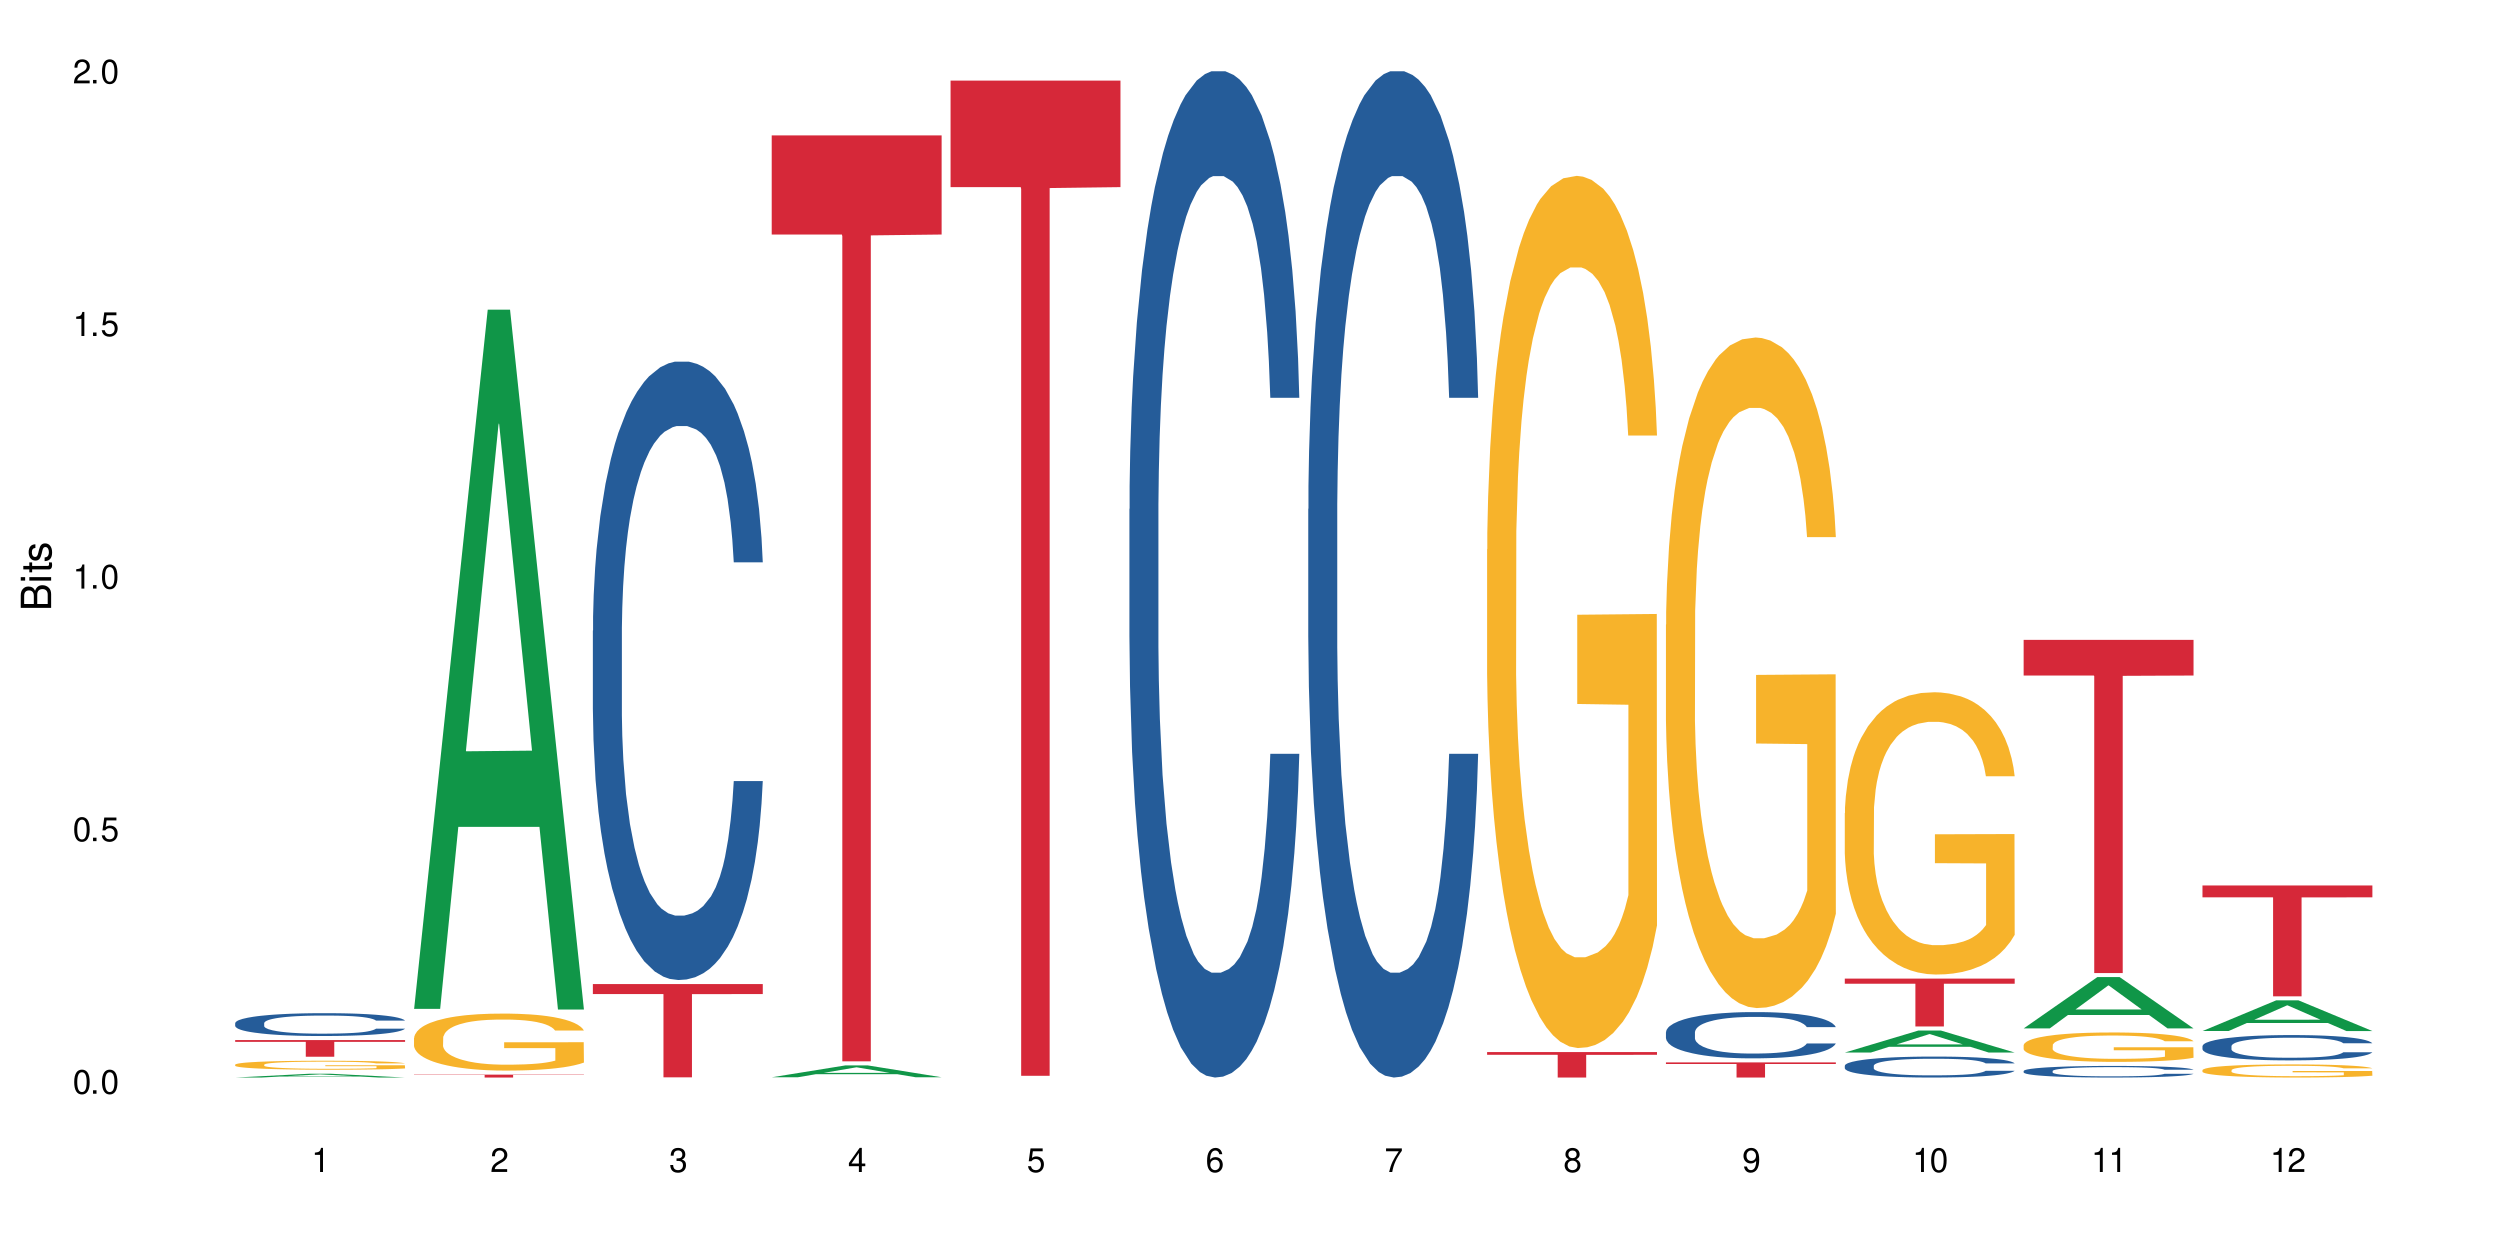 <?xml version="1.0" encoding="UTF-8"?>
<svg xmlns="http://www.w3.org/2000/svg" xmlns:xlink="http://www.w3.org/1999/xlink" width="720" height="360" viewBox="0 0 720 360">
<defs>
<g>
<g id="glyph-0-0">
</g>
<g id="glyph-0-1">
<path d="M 2.641 -6.938 C 2 -6.938 1.422 -6.656 1.078 -6.172 C 0.641 -5.562 0.406 -4.641 0.406 -3.359 C 0.406 -1.016 1.188 0.219 2.641 0.219 C 4.078 0.219 4.859 -1.016 4.859 -3.297 C 4.859 -4.641 4.656 -5.547 4.203 -6.172 C 3.844 -6.656 3.281 -6.938 2.641 -6.938 Z M 2.641 -6.188 C 3.547 -6.188 4 -5.25 4 -3.375 C 4 -1.406 3.562 -0.484 2.625 -0.484 C 1.734 -0.484 1.281 -1.438 1.281 -3.344 C 1.281 -5.25 1.734 -6.188 2.641 -6.188 Z M 2.641 -6.188 "/>
</g>
<g id="glyph-0-2">
<path d="M 1.828 -1 L 0.828 -1 L 0.828 0 L 1.828 0 Z M 1.828 -1 "/>
</g>
<g id="glyph-0-3">
<path d="M 4.562 -6.797 L 1.062 -6.797 L 0.547 -3.094 L 1.328 -3.094 C 1.719 -3.562 2.047 -3.734 2.578 -3.734 C 3.484 -3.734 4.062 -3.109 4.062 -2.094 C 4.062 -1.125 3.484 -0.531 2.578 -0.531 C 1.828 -0.531 1.375 -0.906 1.188 -1.672 L 0.328 -1.672 C 0.453 -1.109 0.547 -0.844 0.75 -0.594 C 1.125 -0.078 1.828 0.219 2.594 0.219 C 3.969 0.219 4.922 -0.781 4.922 -2.219 C 4.922 -3.562 4.031 -4.484 2.719 -4.484 C 2.25 -4.484 1.859 -4.359 1.469 -4.062 L 1.734 -5.969 L 4.562 -5.969 Z M 4.562 -6.797 "/>
</g>
<g id="glyph-0-4">
<path d="M 2.484 -4.938 L 2.484 0 L 3.328 0 L 3.328 -6.938 L 2.766 -6.938 C 2.469 -5.875 2.281 -5.734 0.984 -5.562 L 0.984 -4.938 Z M 2.484 -4.938 "/>
</g>
<g id="glyph-0-5">
<path d="M 4.859 -0.828 L 1.281 -0.828 C 1.359 -1.406 1.672 -1.781 2.5 -2.281 L 3.469 -2.828 C 4.406 -3.344 4.906 -4.062 4.906 -4.906 C 4.906 -5.484 4.672 -6.031 4.266 -6.406 C 3.859 -6.766 3.375 -6.938 2.719 -6.938 C 1.859 -6.938 1.219 -6.625 0.844 -6.031 C 0.609 -5.672 0.5 -5.234 0.484 -4.531 L 1.328 -4.531 C 1.359 -5.016 1.406 -5.281 1.531 -5.516 C 1.75 -5.938 2.188 -6.203 2.703 -6.203 C 3.469 -6.203 4.031 -5.641 4.031 -4.891 C 4.031 -4.344 3.719 -3.859 3.125 -3.516 L 2.234 -3 C 0.812 -2.172 0.406 -1.531 0.328 -0.016 L 4.859 -0.016 Z M 4.859 -0.828 "/>
</g>
<g id="glyph-0-6">
<path d="M 2.125 -3.188 L 2.578 -3.188 C 3.5 -3.188 3.984 -2.766 3.984 -1.922 C 3.984 -1.062 3.469 -0.531 2.594 -0.531 C 1.656 -0.531 1.203 -1 1.156 -2.016 L 0.312 -2.016 C 0.344 -1.453 0.438 -1.094 0.609 -0.781 C 0.953 -0.109 1.625 0.219 2.547 0.219 C 3.953 0.219 4.859 -0.625 4.859 -1.938 C 4.859 -2.828 4.516 -3.297 3.703 -3.594 C 4.344 -3.844 4.656 -4.328 4.656 -5.031 C 4.656 -6.219 3.875 -6.938 2.578 -6.938 C 1.203 -6.938 0.484 -6.172 0.453 -4.703 L 1.297 -4.703 C 1.312 -5.125 1.344 -5.359 1.453 -5.578 C 1.641 -5.969 2.062 -6.203 2.594 -6.203 C 3.344 -6.203 3.797 -5.75 3.797 -5 C 3.797 -4.516 3.609 -4.219 3.25 -4.047 C 3.016 -3.953 2.703 -3.922 2.125 -3.906 Z M 2.125 -3.188 "/>
</g>
<g id="glyph-0-7">
<path d="M 3.141 -1.672 L 3.141 0 L 3.984 0 L 3.984 -1.672 L 4.984 -1.672 L 4.984 -2.438 L 3.984 -2.438 L 3.984 -6.938 L 3.359 -6.938 L 0.266 -2.578 L 0.266 -1.672 Z M 3.141 -2.438 L 1 -2.438 L 3.141 -5.5 Z M 3.141 -2.438 "/>
</g>
<g id="glyph-0-8">
<path d="M 4.781 -5.125 C 4.609 -6.266 3.891 -6.938 2.844 -6.938 C 2.094 -6.938 1.422 -6.578 1.031 -5.953 C 0.594 -5.266 0.406 -4.422 0.406 -3.172 C 0.406 -2 0.578 -1.25 0.984 -0.641 C 1.359 -0.078 1.953 0.219 2.703 0.219 C 3.984 0.219 4.922 -0.75 4.922 -2.094 C 4.922 -3.375 4.062 -4.281 2.844 -4.281 C 2.172 -4.281 1.641 -4.031 1.281 -3.516 C 1.281 -5.234 1.828 -6.188 2.797 -6.188 C 3.391 -6.188 3.797 -5.797 3.938 -5.125 Z M 2.734 -3.531 C 3.547 -3.531 4.062 -2.953 4.062 -2.031 C 4.062 -1.156 3.484 -0.531 2.703 -0.531 C 1.922 -0.531 1.328 -1.188 1.328 -2.078 C 1.328 -2.938 1.906 -3.531 2.734 -3.531 Z M 2.734 -3.531 "/>
</g>
<g id="glyph-0-9">
<path d="M 4.984 -6.797 L 0.438 -6.797 L 0.438 -5.969 L 4.109 -5.969 C 2.5 -3.656 1.828 -2.234 1.328 0 L 2.219 0 C 2.594 -2.172 3.453 -4.047 4.984 -6.094 Z M 4.984 -6.797 "/>
</g>
<g id="glyph-0-10">
<path d="M 3.75 -3.656 C 4.469 -4.094 4.688 -4.438 4.688 -5.078 C 4.688 -6.172 3.844 -6.938 2.641 -6.938 C 1.438 -6.938 0.594 -6.172 0.594 -5.094 C 0.594 -4.438 0.812 -4.094 1.516 -3.656 C 0.734 -3.266 0.359 -2.703 0.359 -1.922 C 0.359 -0.656 1.281 0.219 2.641 0.219 C 3.984 0.219 4.922 -0.656 4.922 -1.922 C 4.922 -2.703 4.531 -3.266 3.75 -3.656 Z M 2.641 -6.188 C 3.359 -6.188 3.812 -5.75 3.812 -5.062 C 3.812 -4.406 3.344 -3.984 2.641 -3.984 C 1.922 -3.984 1.453 -4.406 1.453 -5.078 C 1.453 -5.75 1.922 -6.188 2.641 -6.188 Z M 2.641 -3.266 C 3.484 -3.266 4.062 -2.719 4.062 -1.906 C 4.062 -1.078 3.484 -0.531 2.625 -0.531 C 1.797 -0.531 1.219 -1.094 1.219 -1.906 C 1.219 -2.719 1.781 -3.266 2.641 -3.266 Z M 2.641 -3.266 "/>
</g>
<g id="glyph-0-11">
<path d="M 0.516 -1.578 C 0.672 -0.453 1.406 0.219 2.438 0.219 C 3.188 0.219 3.859 -0.141 4.266 -0.766 C 4.688 -1.453 4.891 -2.297 4.891 -3.547 C 4.891 -4.719 4.703 -5.453 4.312 -6.078 C 3.938 -6.641 3.344 -6.938 2.594 -6.938 C 1.297 -6.938 0.359 -5.969 0.359 -4.625 C 0.359 -3.344 1.234 -2.453 2.453 -2.453 C 3.094 -2.453 3.578 -2.672 4.016 -3.203 C 4 -1.484 3.469 -0.531 2.5 -0.531 C 1.906 -0.531 1.484 -0.906 1.359 -1.578 Z M 2.578 -6.203 C 3.375 -6.203 3.969 -5.531 3.969 -4.641 C 3.969 -3.797 3.391 -3.188 2.547 -3.188 C 1.734 -3.188 1.234 -3.766 1.234 -4.688 C 1.234 -5.562 1.797 -6.203 2.578 -6.203 Z M 2.578 -6.203 "/>
</g>
<g id="glyph-1-0">
</g>
<g id="glyph-1-1">
<path d="M 0 -0.953 L 0 -4.891 C 0 -5.719 -0.234 -6.344 -0.734 -6.797 C -1.188 -7.234 -1.812 -7.469 -2.5 -7.469 C -3.547 -7.469 -4.188 -7 -4.625 -5.875 C -4.984 -6.688 -5.625 -7.094 -6.531 -7.094 C -7.172 -7.094 -7.734 -6.859 -8.141 -6.391 C -8.562 -5.922 -8.75 -5.344 -8.75 -4.5 L -8.75 -0.953 Z M -4.984 -2.062 L -7.766 -2.062 L -7.766 -4.219 C -7.766 -4.844 -7.688 -5.203 -7.453 -5.5 C -7.219 -5.812 -6.859 -5.969 -6.375 -5.969 C -5.891 -5.969 -5.531 -5.812 -5.297 -5.5 C -5.062 -5.203 -4.984 -4.844 -4.984 -4.219 Z M -0.984 -2.062 L -4 -2.062 L -4 -4.781 C -4 -5.766 -3.438 -6.359 -2.484 -6.359 C -1.547 -6.359 -0.984 -5.766 -0.984 -4.781 Z M -0.984 -2.062 "/>
</g>
<g id="glyph-1-2">
<path d="M -6.281 -1.797 L -6.281 -0.797 L 0 -0.797 L 0 -1.797 Z M -8.75 -1.797 L -8.75 -0.797 L -7.484 -0.797 L -7.484 -1.797 Z M -8.75 -1.797 "/>
</g>
<g id="glyph-1-3">
<path d="M -6.281 -3.047 L -6.281 -2.016 L -8.016 -2.016 L -8.016 -1.016 L -6.281 -1.016 L -6.281 -0.172 L -5.469 -0.172 L -5.469 -1.016 L -0.719 -1.016 C -0.078 -1.016 0.281 -1.453 0.281 -2.234 C 0.281 -2.5 0.25 -2.719 0.188 -3.047 L -0.641 -3.047 C -0.609 -2.906 -0.594 -2.766 -0.594 -2.562 C -0.594 -2.141 -0.719 -2.016 -1.156 -2.016 L -5.469 -2.016 L -5.469 -3.047 Z M -6.281 -3.047 "/>
</g>
<g id="glyph-1-4">
<path d="M -4.531 -5.25 C -5.766 -5.25 -6.469 -4.422 -6.469 -2.969 C -6.469 -1.516 -5.719 -0.562 -4.547 -0.562 C -3.562 -0.562 -3.094 -1.062 -2.734 -2.562 L -2.516 -3.484 C -2.344 -4.188 -2.094 -4.469 -1.641 -4.469 C -1.047 -4.469 -0.641 -3.875 -0.641 -3 C -0.641 -2.453 -0.797 -2 -1.062 -1.75 C -1.25 -1.594 -1.422 -1.531 -1.875 -1.469 L -1.875 -0.406 C -0.422 -0.453 0.281 -1.266 0.281 -2.922 C 0.281 -4.5 -0.5 -5.516 -1.719 -5.516 C -2.656 -5.516 -3.172 -4.984 -3.469 -3.734 L -3.703 -2.766 C -3.891 -1.953 -4.156 -1.609 -4.594 -1.609 C -5.188 -1.609 -5.547 -2.125 -5.547 -2.938 C -5.547 -3.75 -5.203 -4.172 -4.531 -4.203 Z M -4.531 -5.25 "/>
</g>
</g>
</defs>
<rect x="-72" y="-36" width="864" height="432" fill="rgb(100%, 100%, 100%)" fill-opacity="1"/>
<path fill-rule="nonzero" fill="rgb(6.275%, 58.824%, 28.235%)" fill-opacity="1" d="M 67.73 310.332 L 67.785 310.332 L 88.957 309.242 L 95.387 309.242 L 116.664 310.332 L 109.188 310.332 L 103.855 310.047 L 80.488 310.047 L 75.258 310.332 L 67.73 310.332 L 82.734 309.93 L 101.711 309.93 L 92.25 309.422 L 92.145 309.422 L 92.039 309.426 L 82.684 309.93 L 82.734 309.93 Z M 67.73 310.332 "/>
<path fill-rule="nonzero" fill="rgb(14.51%, 36.078%, 60%)" fill-opacity="1" d="M 67.73 294.66 L 67.789 294.652 L 67.789 294.508 L 67.969 294.281 L 68.387 293.992 L 68.805 293.793 L 69.879 293.438 L 71.371 293.098 L 72.922 292.832 L 74.055 292.676 L 75.07 292.555 L 77.398 292.332 L 78.891 292.219 L 80.5 292.117 L 82.469 292.016 L 83.902 291.953 L 87.125 291.859 L 89.512 291.816 L 91.363 291.797 L 95.359 291.797 L 97.746 291.82 L 99.477 291.852 L 101.387 291.898 L 102.996 291.953 L 105.801 292.086 L 108.309 292.254 L 109.441 292.352 L 111.234 292.539 L 112.605 292.719 L 113.559 292.875 L 114.633 293.098 L 115.59 293.367 L 116.305 293.672 L 116.664 293.934 L 108.309 293.934 L 107.891 293.691 L 107.414 293.504 L 106.52 293.258 L 105.625 293.086 L 104.371 292.91 L 103.238 292.797 L 101.684 292.68 L 100.312 292.609 L 98.879 292.555 L 97.508 292.52 L 94.883 292.484 L 91.84 292.484 L 90.707 292.496 L 88.379 292.543 L 87.125 292.586 L 85.336 292.668 L 84.082 292.746 L 82.59 292.867 L 81.574 292.969 L 80.32 293.125 L 79.426 293.266 L 78.414 293.465 L 77.816 293.613 L 77.277 293.781 L 76.801 293.98 L 76.441 294.191 L 76.203 294.414 L 76.086 294.629 L 76.086 295.562 L 76.203 295.777 L 76.504 296.031 L 77.277 296.395 L 78.414 296.715 L 79.727 296.969 L 80.977 297.148 L 81.695 297.23 L 82.648 297.328 L 84.141 297.449 L 86.289 297.57 L 87.543 297.617 L 89.453 297.664 L 91.422 297.688 L 94.047 297.688 L 96.375 297.664 L 97.926 297.633 L 99.535 297.586 L 101.746 297.484 L 103.117 297.387 L 104.312 297.273 L 105.207 297.16 L 105.801 297.062 L 106.699 296.879 L 107.414 296.672 L 107.949 296.461 L 108.309 296.258 L 116.664 296.258 L 116.305 296.5 L 115.77 296.734 L 115.23 296.906 L 114.395 297.117 L 113.441 297.305 L 112.066 297.516 L 110.934 297.652 L 109.441 297.805 L 108.07 297.918 L 106.578 298.02 L 104.371 298.141 L 102.938 298.199 L 101.387 298.254 L 99.535 298.301 L 97.211 298.344 L 94.703 298.367 L 92.375 298.375 L 89.871 298.363 L 88.02 298.34 L 85.574 298.285 L 82.531 298.176 L 80.32 298.062 L 78.59 297.945 L 77.102 297.828 L 75.43 297.664 L 73.281 297.398 L 71.969 297.195 L 71.074 297.027 L 70.059 296.793 L 69.344 296.582 L 68.508 296.246 L 67.91 295.82 L 67.73 295.488 Z M 67.73 294.66 "/>
<path fill-rule="nonzero" fill="rgb(96.863%, 70.196%, 16.863%)" fill-opacity="1" d="M 67.73 306.602 L 67.789 306.598 L 67.789 306.551 L 68.031 306.445 L 68.625 306.301 L 69.402 306.18 L 70.238 306.086 L 70.773 306.035 L 71.668 305.965 L 72.445 305.914 L 74.414 305.805 L 76.922 305.707 L 78.293 305.664 L 79.844 305.625 L 82.051 305.578 L 83.066 305.562 L 86.172 305.523 L 89.691 305.5 L 93.57 305.496 L 95.359 305.496 L 97.805 305.508 L 101.148 305.531 L 103.059 305.555 L 104.551 305.578 L 106.102 305.609 L 108.012 305.656 L 109.801 305.715 L 111.234 305.77 L 112.664 305.84 L 113.859 305.918 L 114.871 306 L 115.77 306.098 L 116.305 306.18 L 116.664 306.266 L 108.367 306.266 L 107.891 306.18 L 107.355 306.117 L 106.461 306.039 L 105.562 305.984 L 104.668 305.938 L 102.996 305.875 L 101.566 305.84 L 99.777 305.805 L 98.047 305.785 L 96.074 305.77 L 94.883 305.766 L 91.719 305.766 L 88.855 305.781 L 87.184 305.801 L 85.992 305.82 L 84.32 305.855 L 83.305 305.883 L 82.707 305.902 L 80.918 305.977 L 79.727 306.043 L 79.07 306.086 L 78.234 306.156 L 77.637 306.223 L 76.98 306.316 L 76.621 306.387 L 76.145 306.547 L 76.086 306.973 L 76.266 307.062 L 76.621 307.16 L 77.102 307.246 L 77.816 307.332 L 78.531 307.402 L 79.785 307.496 L 80.859 307.555 L 81.695 307.598 L 83.305 307.66 L 83.961 307.68 L 85.512 307.723 L 87.125 307.758 L 89.094 307.785 L 90.586 307.801 L 92.973 307.812 L 96.016 307.812 L 99.598 307.797 L 101.863 307.777 L 103.414 307.758 L 104.43 307.742 L 105.684 307.715 L 106.578 307.691 L 107.414 307.668 L 108.43 307.625 L 108.43 307.062 L 93.688 307.059 L 93.688 306.797 L 116.602 306.793 L 116.664 307.715 L 115.41 307.781 L 113.859 307.84 L 112.367 307.891 L 110.816 307.93 L 108.605 307.973 L 106.816 308.004 L 104.07 308.035 L 101.566 308.055 L 98.941 308.07 L 96.613 308.078 L 93.867 308.082 L 91.422 308.074 L 88.797 308.062 L 86.707 308.043 L 84.797 308.02 L 82.887 307.988 L 80.5 307.938 L 78.949 307.898 L 77.34 307.848 L 75.727 307.789 L 74.297 307.727 L 73.34 307.676 L 72.387 307.621 L 71.371 307.551 L 70.418 307.469 L 69.699 307.395 L 69.043 307.312 L 68.566 307.234 L 68.09 307.129 L 67.852 307.043 L 67.73 306.969 Z M 67.73 306.602 "/>
<path fill-rule="nonzero" fill="rgb(83.922%, 15.686%, 22.353%)" fill-opacity="1" d="M 67.73 299.539 L 116.664 299.539 L 116.664 300.051 L 96.27 300.055 L 96.27 304.332 L 88.066 304.332 L 88.066 300.059 L 87.945 300.051 L 67.73 300.051 Z M 67.73 299.539 "/>
<path fill-rule="nonzero" fill="rgb(6.275%, 58.824%, 28.235%)" fill-opacity="1" d="M 119.238 290.559 L 119.289 290.371 L 140.465 89.191 L 146.895 89.191 L 168.172 290.75 L 160.695 290.75 L 155.363 238.137 L 131.996 238.137 L 126.766 290.559 L 119.238 290.559 L 134.242 216.371 L 153.219 216.184 L 143.758 122.121 L 143.652 121.934 L 143.547 122.5 L 134.191 216.184 L 134.242 216.371 Z M 119.238 290.559 "/>
<path fill-rule="nonzero" fill="rgb(96.863%, 70.196%, 16.863%)" fill-opacity="1" d="M 119.238 298.945 L 119.297 298.93 L 119.297 298.629 L 119.535 297.957 L 120.133 297.027 L 120.91 296.262 L 121.746 295.66 L 122.281 295.348 L 123.176 294.898 L 123.953 294.566 L 125.922 293.891 L 128.43 293.262 L 129.801 292.992 L 131.352 292.738 L 133.559 292.453 L 134.574 292.348 L 137.676 292.105 L 141.199 291.957 L 145.078 291.914 L 146.867 291.926 L 149.312 291.988 L 152.656 292.152 L 154.566 292.301 L 156.059 292.453 L 157.609 292.648 L 159.52 292.945 L 161.309 293.309 L 162.742 293.668 L 164.172 294.117 L 165.367 294.598 L 166.379 295.121 L 167.277 295.75 L 167.812 296.277 L 168.172 296.801 L 159.875 296.801 L 159.398 296.277 L 158.863 295.871 L 157.965 295.375 L 157.07 295.016 L 156.176 294.73 L 154.504 294.34 L 153.074 294.102 L 151.281 293.891 L 149.551 293.758 L 147.582 293.668 L 146.391 293.637 L 143.227 293.637 L 140.363 293.742 L 138.691 293.863 L 137.5 293.98 L 135.828 294.207 L 134.812 294.387 L 134.215 294.508 L 132.426 294.973 L 131.234 295.391 L 130.578 295.676 L 129.742 296.125 L 129.145 296.531 L 128.488 297.133 L 128.129 297.582 L 127.652 298.602 L 127.594 301.301 L 127.773 301.871 L 128.129 302.484 L 128.605 303.023 L 129.324 303.594 L 130.039 304.027 L 131.293 304.613 L 132.367 305.004 L 133.203 305.258 L 134.812 305.664 L 135.469 305.797 L 137.02 306.07 L 138.633 306.277 L 140.602 306.457 L 142.094 306.547 L 144.48 306.625 L 147.523 306.625 L 151.105 306.535 L 153.371 306.414 L 154.922 306.293 L 155.938 306.188 L 157.191 306.023 L 158.086 305.875 L 158.922 305.707 L 159.938 305.453 L 159.938 301.871 L 145.195 301.855 L 145.195 300.176 L 168.109 300.16 L 168.172 306.023 L 166.918 306.43 L 165.367 306.816 L 163.875 307.117 L 162.324 307.375 L 160.113 307.656 L 158.324 307.84 L 155.578 308.047 L 153.074 308.184 L 150.449 308.273 L 148.121 308.316 L 145.375 308.332 L 142.93 308.305 L 140.305 308.215 L 138.215 308.094 L 136.305 307.941 L 134.395 307.746 L 132.008 307.434 L 130.457 307.18 L 128.848 306.863 L 127.234 306.488 L 125.801 306.082 L 124.848 305.77 L 123.895 305.41 L 122.879 304.957 L 121.926 304.449 L 121.207 303.984 L 120.551 303.461 L 120.074 302.965 L 119.598 302.289 L 119.359 301.75 L 119.238 301.285 Z M 119.238 298.945 "/>
<path fill-rule="nonzero" fill="rgb(83.922%, 15.686%, 22.353%)" fill-opacity="1" d="M 119.238 309.496 L 168.172 309.496 L 168.172 309.586 L 147.777 309.586 L 147.777 310.332 L 139.574 310.332 L 139.574 309.586 L 119.238 309.586 Z M 119.238 309.496 "/>
<path fill-rule="nonzero" fill="rgb(14.51%, 36.078%, 60%)" fill-opacity="1" d="M 170.746 181.645 L 170.805 181.48 L 170.805 177.574 L 170.984 171.387 L 171.402 163.574 L 171.82 158.199 L 172.895 148.594 L 174.387 139.316 L 175.938 132.152 L 177.07 127.922 L 178.086 124.664 L 180.414 118.641 L 181.906 115.547 L 183.516 112.781 L 185.484 110.012 L 186.918 108.387 L 190.141 105.781 L 192.527 104.641 L 194.375 104.152 L 198.375 104.152 L 200.762 104.805 L 202.492 105.617 L 204.402 106.918 L 206.012 108.387 L 208.816 111.965 L 211.324 116.523 L 212.457 119.129 L 214.25 124.176 L 215.621 129.059 L 216.574 133.293 L 217.648 139.316 L 218.605 146.641 L 219.32 154.945 L 219.68 161.945 L 211.324 161.945 L 210.906 155.434 L 210.43 150.387 L 209.535 143.711 L 208.641 138.992 L 207.387 134.27 L 206.25 131.176 L 204.699 128.082 L 203.328 126.129 L 201.895 124.664 L 200.523 123.688 L 197.898 122.711 L 194.855 122.711 L 193.719 123.035 L 191.395 124.34 L 190.141 125.477 L 188.352 127.758 L 187.098 129.875 L 185.605 133.129 L 184.59 135.898 L 183.336 140.129 L 182.441 143.875 L 181.426 149.246 L 180.832 153.316 L 180.293 157.875 L 179.816 163.246 L 179.457 168.945 L 179.219 174.969 L 179.102 180.828 L 179.102 206.062 L 179.219 211.922 L 179.52 218.762 L 180.293 228.691 L 181.426 237.32 L 182.742 244.156 L 183.992 249.039 L 184.711 251.32 L 185.664 253.922 L 187.156 257.18 L 189.305 260.434 L 190.559 261.738 L 192.469 263.039 L 194.438 263.691 L 197.062 263.691 L 199.391 263.039 L 200.941 262.227 L 202.551 260.922 L 204.762 258.156 L 206.133 255.551 L 207.324 252.457 L 208.223 249.363 L 208.816 246.762 L 209.711 241.715 L 210.43 236.18 L 210.965 230.48 L 211.324 224.945 L 219.68 224.945 L 219.32 231.457 L 218.785 237.809 L 218.246 242.527 L 217.41 248.227 L 216.457 253.273 L 215.082 258.969 L 213.949 262.715 L 212.457 266.785 L 211.086 269.879 L 209.594 272.645 L 207.387 275.902 L 205.953 277.527 L 204.402 278.992 L 202.551 280.297 L 200.227 281.438 L 197.719 282.086 L 195.391 282.25 L 192.887 281.926 L 191.035 281.273 L 188.59 279.809 L 185.547 276.879 L 183.336 273.785 L 181.605 270.691 L 180.113 267.434 L 178.445 263.039 L 176.297 255.879 L 174.984 250.344 L 174.086 245.785 L 173.074 239.434 L 172.355 233.738 L 171.523 224.621 L 170.926 213.062 L 170.746 204.109 Z M 170.746 181.645 "/>
<path fill-rule="nonzero" fill="rgb(83.922%, 15.686%, 22.353%)" fill-opacity="1" d="M 170.746 283.414 L 219.68 283.414 L 219.68 286.289 L 199.285 286.316 L 199.285 310.281 L 191.078 310.281 L 191.078 286.34 L 190.961 286.289 L 170.746 286.289 Z M 170.746 283.414 "/>
<path fill-rule="nonzero" fill="rgb(6.275%, 58.824%, 28.235%)" fill-opacity="1" d="M 222.254 310.25 L 222.305 310.25 L 243.48 306.836 L 249.91 306.836 L 271.188 310.254 L 263.711 310.254 L 258.379 309.363 L 235.008 309.363 L 229.781 310.25 L 222.254 310.25 L 237.258 308.992 L 256.234 308.988 L 246.773 307.395 L 246.668 307.391 L 246.562 307.398 L 237.207 308.988 L 237.258 308.992 Z M 222.254 310.25 "/>
<path fill-rule="nonzero" fill="rgb(83.922%, 15.686%, 22.353%)" fill-opacity="1" d="M 222.254 39 L 271.188 39 L 271.188 67.543 L 250.793 67.793 L 250.793 305.672 L 242.586 305.672 L 242.586 68.047 L 242.469 67.543 L 222.254 67.543 Z M 222.254 39 "/>
<path fill-rule="nonzero" fill="rgb(83.922%, 15.686%, 22.353%)" fill-opacity="1" d="M 273.762 23.207 L 322.695 23.207 L 322.695 53.891 L 302.301 54.16 L 302.301 309.832 L 294.094 309.832 L 294.094 54.426 L 293.977 53.891 L 273.762 53.891 Z M 273.762 23.207 "/>
<path fill-rule="nonzero" fill="rgb(14.51%, 36.078%, 60%)" fill-opacity="1" d="M 325.27 146.621 L 325.328 146.355 L 325.328 140 L 325.508 129.934 L 325.926 117.215 L 326.344 108.477 L 327.418 92.844 L 328.91 77.746 L 330.461 66.09 L 331.594 59.203 L 332.609 53.902 L 334.938 44.102 L 336.43 39.07 L 338.039 34.566 L 340.008 30.062 L 341.441 27.414 L 344.664 23.176 L 347.051 21.32 L 348.898 20.527 L 352.898 20.527 L 355.285 21.586 L 357.016 22.91 L 358.926 25.031 L 360.535 27.414 L 363.34 33.242 L 365.848 40.66 L 366.98 44.898 L 368.77 53.109 L 370.145 61.055 L 371.098 67.945 L 372.172 77.746 L 373.129 89.668 L 373.844 103.176 L 374.199 114.566 L 365.848 114.566 L 365.43 103.973 L 364.953 95.758 L 364.055 84.898 L 363.16 77.215 L 361.91 69.535 L 360.773 64.5 L 359.223 59.469 L 357.852 56.289 L 356.418 53.902 L 355.047 52.316 L 352.422 50.727 L 349.379 50.727 L 348.242 51.254 L 345.914 53.375 L 344.664 55.23 L 342.871 58.938 L 341.621 62.383 L 340.129 67.68 L 339.113 72.184 L 337.859 79.07 L 336.965 85.164 L 335.949 93.906 L 335.355 100.527 L 334.816 107.945 L 334.34 116.688 L 333.98 125.957 L 333.742 135.762 L 333.625 145.297 L 333.625 186.355 L 333.742 195.895 L 334.039 207.02 L 334.816 223.18 L 335.949 237.219 L 337.262 248.344 L 338.516 256.293 L 339.234 260 L 340.188 264.238 L 341.68 269.535 L 343.828 274.836 L 345.082 276.953 L 346.988 279.074 L 348.961 280.133 L 351.586 280.133 L 353.914 279.074 L 355.465 277.75 L 357.074 275.629 L 359.281 271.125 L 360.656 266.887 L 361.848 261.855 L 362.742 256.82 L 363.34 252.582 L 364.234 244.371 L 364.953 235.363 L 365.488 226.094 L 365.848 217.086 L 374.199 217.086 L 373.844 227.684 L 373.305 238.012 L 372.77 245.695 L 371.934 254.969 L 370.98 263.18 L 369.605 272.449 L 368.473 278.543 L 366.98 285.168 L 365.609 290.199 L 364.117 294.703 L 361.91 300 L 360.477 302.648 L 358.926 305.035 L 357.074 307.152 L 354.746 309.008 L 352.242 310.066 L 349.914 310.332 L 347.406 309.801 L 345.559 308.742 L 343.109 306.359 L 340.066 301.59 L 337.859 296.559 L 336.129 291.523 L 334.637 286.227 L 332.965 279.074 L 330.82 267.418 L 329.504 258.41 L 328.609 250.992 L 327.598 240.664 L 326.879 231.391 L 326.043 216.555 L 325.449 197.746 L 325.27 183.18 Z M 325.27 146.621 "/>
<path fill-rule="nonzero" fill="rgb(14.51%, 36.078%, 60%)" fill-opacity="1" d="M 376.777 146.621 L 376.836 146.355 L 376.836 140 L 377.016 129.934 L 377.434 117.215 L 377.852 108.477 L 378.926 92.844 L 380.418 77.746 L 381.969 66.09 L 383.102 59.203 L 384.117 53.902 L 386.445 44.102 L 387.934 39.07 L 389.547 34.566 L 391.516 30.062 L 392.949 27.414 L 396.172 23.176 L 398.559 21.32 L 400.406 20.527 L 404.406 20.527 L 406.793 21.586 L 408.523 22.91 L 410.434 25.031 L 412.043 27.414 L 414.848 33.242 L 417.355 40.66 L 418.488 44.898 L 420.277 53.109 L 421.652 61.055 L 422.605 67.945 L 423.68 77.746 L 424.633 89.668 L 425.352 103.176 L 425.707 114.566 L 417.355 114.566 L 416.938 103.973 L 416.461 95.758 L 415.562 84.898 L 414.668 77.215 L 413.414 69.535 L 412.281 64.5 L 410.73 59.469 L 409.359 56.289 L 407.926 53.902 L 406.555 52.316 L 403.93 50.727 L 400.883 50.727 L 399.75 51.254 L 397.422 53.375 L 396.172 55.23 L 394.379 58.938 L 393.129 62.383 L 391.637 67.68 L 390.621 72.184 L 389.367 79.07 L 388.473 85.164 L 387.457 93.906 L 386.859 100.527 L 386.324 107.945 L 385.848 116.688 L 385.488 125.957 L 385.25 135.762 L 385.129 145.297 L 385.129 186.355 L 385.25 195.895 L 385.547 207.02 L 386.324 223.18 L 387.457 237.219 L 388.77 248.344 L 390.023 256.293 L 390.738 260 L 391.695 264.238 L 393.188 269.535 L 395.336 274.836 L 396.59 276.953 L 398.496 279.074 L 400.469 280.133 L 403.094 280.133 L 405.418 279.074 L 406.973 277.75 L 408.582 275.629 L 410.789 271.125 L 412.164 266.887 L 413.355 261.855 L 414.25 256.82 L 414.848 252.582 L 415.742 244.371 L 416.461 235.363 L 416.996 226.094 L 417.355 217.086 L 425.707 217.086 L 425.352 227.684 L 424.812 238.012 L 424.277 245.695 L 423.441 254.969 L 422.484 263.18 L 421.113 272.449 L 419.98 278.543 L 418.488 285.168 L 417.117 290.199 L 415.625 294.703 L 413.414 300 L 411.984 302.648 L 410.434 305.035 L 408.582 307.152 L 406.254 309.008 L 403.75 310.066 L 401.422 310.332 L 398.914 309.801 L 397.066 308.742 L 394.617 306.359 L 391.574 301.59 L 389.367 296.559 L 387.637 291.523 L 386.145 286.227 L 384.473 279.074 L 382.324 267.418 L 381.012 258.41 L 380.117 250.992 L 379.105 240.664 L 378.387 231.391 L 377.551 216.555 L 376.957 197.746 L 376.777 183.18 Z M 376.777 146.621 "/>
<path fill-rule="nonzero" fill="rgb(96.863%, 70.196%, 16.863%)" fill-opacity="1" d="M 428.285 158.238 L 428.344 158.008 L 428.344 153.418 L 428.582 143.098 L 429.18 128.875 L 429.953 117.176 L 430.789 108 L 431.328 103.184 L 432.223 96.301 L 433 91.254 L 434.969 80.93 L 437.473 71.297 L 438.848 67.168 L 440.398 63.266 L 442.605 58.906 L 443.621 57.301 L 446.723 53.633 L 450.242 51.34 L 454.121 50.648 L 455.914 50.879 L 458.359 51.797 L 461.703 54.32 L 463.609 56.613 L 465.102 58.906 L 466.652 61.891 L 468.562 66.477 L 470.355 71.984 L 471.785 77.488 L 473.219 84.371 L 474.41 91.711 L 475.426 99.742 L 476.32 109.375 L 476.859 117.406 L 477.215 125.434 L 468.922 125.434 L 468.445 117.406 L 467.906 111.211 L 467.012 103.641 L 466.117 98.137 L 465.223 93.777 L 463.551 87.812 L 462.117 84.141 L 460.328 80.93 L 458.598 78.867 L 456.629 77.488 L 455.434 77.031 L 452.273 77.031 L 449.41 78.637 L 447.738 80.473 L 446.543 82.305 L 444.875 85.746 L 443.859 88.5 L 443.262 90.336 L 441.473 97.445 L 440.277 103.871 L 439.621 108.23 L 438.785 115.109 L 438.191 121.305 L 437.535 130.48 L 437.176 137.363 L 436.699 152.961 L 436.637 194.254 L 436.816 202.969 L 437.176 212.375 L 437.652 220.633 L 438.367 229.352 L 439.086 236.004 L 440.34 244.949 L 441.414 250.914 L 442.246 254.812 L 443.859 261.008 L 444.516 263.07 L 446.066 267.199 L 447.68 270.414 L 449.648 273.164 L 451.141 274.543 L 453.527 275.688 L 456.57 275.688 L 460.148 274.312 L 462.418 272.477 L 463.969 270.641 L 464.984 269.035 L 466.238 266.512 L 467.133 264.219 L 467.969 261.695 L 468.98 257.797 L 468.98 202.969 L 454.242 202.742 L 454.242 177.047 L 477.156 176.82 L 477.215 266.512 L 475.965 272.707 L 474.41 278.672 L 472.918 283.258 L 471.367 287.16 L 469.16 291.516 L 467.371 294.27 L 464.625 297.48 L 462.117 299.547 L 459.492 300.922 L 457.164 301.609 L 454.422 301.84 L 451.973 301.383 L 449.348 300.004 L 447.262 298.168 L 445.352 295.875 L 443.441 292.895 L 441.055 288.078 L 439.504 284.176 L 437.891 279.359 L 436.281 273.625 L 434.848 267.43 L 433.895 262.613 L 432.938 257.109 L 431.926 250.227 L 430.969 242.426 L 430.254 235.316 L 429.598 227.285 L 429.121 219.715 L 428.641 209.395 L 428.402 201.133 L 428.285 194.023 Z M 428.285 158.238 "/>
<path fill-rule="nonzero" fill="rgb(83.922%, 15.686%, 22.353%)" fill-opacity="1" d="M 428.285 303.004 L 477.215 303.004 L 477.215 303.789 L 456.824 303.797 L 456.824 310.332 L 448.617 310.332 L 448.617 303.801 L 448.5 303.789 L 428.285 303.789 Z M 428.285 303.004 "/>
<path fill-rule="nonzero" fill="rgb(14.51%, 36.078%, 60%)" fill-opacity="1" d="M 479.793 297.281 L 479.852 297.27 L 479.852 296.98 L 480.031 296.516 L 480.449 295.93 L 480.867 295.531 L 481.941 294.812 L 483.434 294.117 L 484.984 293.582 L 486.117 293.266 L 487.133 293.02 L 489.457 292.57 L 490.949 292.34 L 492.562 292.133 L 494.531 291.926 L 495.965 291.805 L 499.184 291.609 L 501.574 291.523 L 503.422 291.488 L 507.422 291.488 L 509.809 291.535 L 511.539 291.598 L 513.449 291.695 L 515.059 291.805 L 517.863 292.07 L 520.371 292.414 L 521.504 292.605 L 523.293 292.984 L 524.668 293.352 L 525.621 293.668 L 526.695 294.117 L 527.648 294.664 L 528.367 295.285 L 528.723 295.809 L 520.371 295.809 L 519.953 295.324 L 519.473 294.945 L 518.578 294.445 L 517.684 294.094 L 516.43 293.738 L 515.297 293.508 L 513.746 293.277 L 512.375 293.129 L 510.941 293.02 L 509.57 292.949 L 506.941 292.875 L 503.898 292.875 L 502.766 292.898 L 500.438 292.996 L 499.184 293.082 L 497.395 293.254 L 496.141 293.41 L 494.648 293.652 L 493.637 293.859 L 492.383 294.18 L 491.488 294.457 L 490.473 294.859 L 489.875 295.164 L 489.34 295.504 L 488.863 295.906 L 488.504 296.332 L 488.266 296.785 L 488.145 297.223 L 488.145 299.109 L 488.266 299.547 L 488.562 300.059 L 489.34 300.801 L 490.473 301.449 L 491.785 301.961 L 493.039 302.324 L 493.754 302.496 L 494.711 302.691 L 496.203 302.934 L 498.352 303.176 L 499.602 303.273 L 501.512 303.371 L 503.48 303.422 L 506.109 303.422 L 508.434 303.371 L 509.988 303.312 L 511.598 303.215 L 513.805 303.008 L 515.18 302.812 L 516.371 302.582 L 517.266 302.348 L 517.863 302.152 L 518.758 301.777 L 519.473 301.363 L 520.012 300.938 L 520.371 300.523 L 528.723 300.523 L 528.367 301.008 L 527.828 301.484 L 527.293 301.836 L 526.457 302.262 L 525.5 302.641 L 524.129 303.066 L 522.996 303.348 L 521.504 303.652 L 520.133 303.883 L 518.641 304.09 L 516.43 304.332 L 515 304.457 L 513.449 304.566 L 511.598 304.664 L 509.27 304.746 L 506.766 304.797 L 504.438 304.809 L 501.93 304.785 L 500.082 304.734 L 497.633 304.625 L 494.59 304.406 L 492.383 304.176 L 490.652 303.945 L 489.16 303.699 L 487.488 303.371 L 485.34 302.836 L 484.027 302.422 L 483.133 302.082 L 482.117 301.605 L 481.402 301.18 L 480.566 300.496 L 479.969 299.633 L 479.793 298.965 Z M 479.793 297.281 "/>
<path fill-rule="nonzero" fill="rgb(96.863%, 70.196%, 16.863%)" fill-opacity="1" d="M 479.793 179.914 L 479.852 179.738 L 479.852 176.211 L 480.09 168.273 L 480.688 157.34 L 481.461 148.344 L 482.297 141.289 L 482.836 137.586 L 483.73 132.293 L 484.504 128.414 L 486.477 120.477 L 488.98 113.07 L 490.355 109.895 L 491.906 106.895 L 494.113 103.547 L 495.129 102.312 L 498.23 99.488 L 501.75 97.727 L 505.629 97.195 L 507.422 97.371 L 509.867 98.078 L 513.207 100.02 L 515.117 101.781 L 516.609 103.547 L 518.16 105.84 L 520.07 109.367 L 521.863 113.598 L 523.293 117.832 L 524.727 123.121 L 525.918 128.766 L 526.934 134.938 L 527.828 142.348 L 528.367 148.52 L 528.723 154.691 L 520.43 154.691 L 519.953 148.52 L 519.414 143.758 L 518.52 137.938 L 517.625 133.703 L 516.73 130.355 L 515.059 125.77 L 513.625 122.945 L 511.836 120.477 L 510.105 118.891 L 508.137 117.832 L 506.941 117.48 L 503.781 117.48 L 500.918 118.715 L 499.246 120.125 L 498.051 121.535 L 496.383 124.18 L 495.367 126.297 L 494.77 127.707 L 492.98 133.176 L 491.785 138.113 L 491.129 141.465 L 490.293 146.758 L 489.699 151.52 L 489.043 158.574 L 488.684 163.863 L 488.207 175.859 L 488.145 207.605 L 488.324 214.305 L 488.684 221.539 L 489.16 227.887 L 489.875 234.59 L 490.594 239.703 L 491.844 246.582 L 492.918 251.168 L 493.754 254.168 L 495.367 258.93 L 496.023 260.516 L 497.574 263.691 L 499.184 266.16 L 501.156 268.277 L 502.648 269.336 L 505.035 270.215 L 508.078 270.215 L 511.656 269.156 L 513.926 267.746 L 515.477 266.336 L 516.492 265.102 L 517.742 263.16 L 518.641 261.398 L 519.473 259.457 L 520.488 256.461 L 520.488 214.305 L 505.75 214.129 L 505.75 194.375 L 528.664 194.199 L 528.723 263.16 L 527.473 267.922 L 525.918 272.508 L 524.426 276.035 L 522.875 279.035 L 520.668 282.387 L 518.879 284.504 L 516.133 286.973 L 513.625 288.559 L 511 289.617 L 508.672 290.145 L 505.93 290.324 L 503.48 289.969 L 500.855 288.91 L 498.77 287.5 L 496.859 285.738 L 494.949 283.445 L 492.562 279.742 L 491.012 276.742 L 489.398 273.039 L 487.789 268.629 L 486.355 263.867 L 485.402 260.164 L 484.445 255.93 L 483.434 250.641 L 482.477 244.641 L 481.762 239.176 L 481.105 233.004 L 480.629 227.184 L 480.148 219.246 L 479.91 212.895 L 479.793 207.43 Z M 479.793 179.914 "/>
<path fill-rule="nonzero" fill="rgb(83.922%, 15.686%, 22.353%)" fill-opacity="1" d="M 479.793 305.973 L 528.723 305.973 L 528.723 306.438 L 508.332 306.441 L 508.332 310.332 L 500.125 310.332 L 500.125 306.449 L 500.008 306.438 L 479.793 306.438 Z M 479.793 305.973 "/>
<path fill-rule="nonzero" fill="rgb(6.275%, 58.824%, 28.235%)" fill-opacity="1" d="M 531.301 303.125 L 531.352 303.121 L 552.523 296.785 L 558.953 296.785 L 580.23 303.133 L 572.754 303.133 L 567.422 301.473 L 544.055 301.473 L 538.828 303.125 L 531.301 303.125 L 546.305 300.789 L 565.281 300.781 L 555.816 297.82 L 555.715 297.816 L 555.609 297.832 L 546.25 300.781 L 546.305 300.789 Z M 531.301 303.125 "/>
<path fill-rule="nonzero" fill="rgb(14.51%, 36.078%, 60%)" fill-opacity="1" d="M 531.301 306.922 L 531.359 306.918 L 531.359 306.785 L 531.539 306.574 L 531.957 306.309 L 532.375 306.129 L 533.449 305.801 L 534.938 305.488 L 536.492 305.246 L 537.625 305.102 L 538.641 304.992 L 540.965 304.785 L 542.457 304.684 L 544.07 304.586 L 546.039 304.492 L 547.473 304.438 L 550.691 304.352 L 553.078 304.312 L 554.93 304.297 L 558.93 304.297 L 561.316 304.316 L 563.047 304.344 L 564.953 304.391 L 566.566 304.438 L 569.371 304.559 L 571.879 304.715 L 573.012 304.805 L 574.801 304.973 L 576.172 305.141 L 577.129 305.281 L 578.203 305.488 L 579.156 305.734 L 579.875 306.016 L 580.23 306.254 L 571.879 306.254 L 571.461 306.035 L 570.98 305.863 L 570.086 305.637 L 569.191 305.477 L 567.938 305.316 L 566.805 305.211 L 565.254 305.105 L 563.883 305.039 L 562.449 304.992 L 561.078 304.957 L 558.449 304.926 L 555.406 304.926 L 554.273 304.934 L 551.945 304.98 L 550.691 305.02 L 548.902 305.094 L 547.648 305.168 L 546.156 305.277 L 545.145 305.371 L 543.891 305.516 L 542.996 305.641 L 541.98 305.824 L 541.383 305.961 L 540.848 306.117 L 540.371 306.297 L 540.012 306.492 L 539.773 306.695 L 539.652 306.895 L 539.652 307.75 L 539.773 307.949 L 540.07 308.18 L 540.848 308.516 L 541.98 308.809 L 543.293 309.043 L 544.547 309.207 L 545.262 309.285 L 546.219 309.371 L 547.711 309.484 L 549.859 309.594 L 551.109 309.637 L 553.02 309.68 L 554.988 309.703 L 557.613 309.703 L 559.941 309.68 L 561.492 309.652 L 563.105 309.609 L 565.312 309.516 L 566.688 309.426 L 567.879 309.324 L 568.773 309.219 L 569.371 309.129 L 570.266 308.957 L 570.98 308.77 L 571.52 308.578 L 571.879 308.391 L 580.23 308.391 L 579.875 308.609 L 579.336 308.824 L 578.801 308.984 L 577.965 309.18 L 577.008 309.352 L 575.637 309.543 L 574.504 309.672 L 573.012 309.809 L 571.637 309.914 L 570.148 310.008 L 567.938 310.117 L 566.508 310.172 L 564.953 310.223 L 563.105 310.266 L 560.777 310.305 L 558.273 310.328 L 555.945 310.332 L 553.438 310.32 L 551.59 310.301 L 549.141 310.25 L 546.098 310.148 L 543.891 310.047 L 542.16 309.941 L 540.668 309.832 L 538.996 309.68 L 536.848 309.438 L 535.535 309.25 L 534.641 309.098 L 533.625 308.883 L 532.91 308.688 L 532.074 308.379 L 531.477 307.988 L 531.301 307.684 Z M 531.301 306.922 "/>
<path fill-rule="nonzero" fill="rgb(96.863%, 70.196%, 16.863%)" fill-opacity="1" d="M 531.301 234.188 L 531.359 234.113 L 531.359 232.629 L 531.598 229.289 L 532.195 224.684 L 532.969 220.898 L 533.805 217.93 L 534.344 216.371 L 535.238 214.141 L 536.012 212.508 L 537.984 209.168 L 540.488 206.051 L 541.863 204.711 L 543.414 203.449 L 545.621 202.039 L 546.637 201.52 L 549.738 200.332 L 553.258 199.59 L 557.137 199.367 L 558.93 199.441 L 561.375 199.738 L 564.715 200.555 L 566.625 201.297 L 568.117 202.039 L 569.668 203.004 L 571.578 204.488 L 573.367 206.273 L 574.801 208.055 L 576.234 210.281 L 577.426 212.656 L 578.441 215.254 L 579.336 218.375 L 579.875 220.973 L 580.23 223.57 L 571.938 223.57 L 571.461 220.973 L 570.922 218.969 L 570.027 216.52 L 569.133 214.734 L 568.238 213.324 L 566.566 211.395 L 565.133 210.207 L 563.344 209.168 L 561.613 208.5 L 559.645 208.055 L 558.449 207.906 L 555.289 207.906 L 552.422 208.426 L 550.754 209.02 L 549.559 209.613 L 547.887 210.727 L 546.875 211.617 L 546.277 212.211 L 544.488 214.512 L 543.293 216.594 L 542.637 218.004 L 541.801 220.23 L 541.203 222.234 L 540.547 225.203 L 540.191 227.434 L 539.715 232.48 L 539.652 245.844 L 539.832 248.668 L 540.191 251.711 L 540.668 254.383 L 541.383 257.207 L 542.102 259.359 L 543.352 262.254 L 544.426 264.184 L 545.262 265.445 L 546.875 267.453 L 547.531 268.121 L 549.082 269.457 L 550.691 270.496 L 552.664 271.387 L 554.152 271.832 L 556.543 272.203 L 559.586 272.203 L 563.164 271.758 L 565.434 271.164 L 566.984 270.57 L 568 270.051 L 569.25 269.234 L 570.148 268.492 L 570.98 267.676 L 571.996 266.41 L 571.996 248.668 L 557.258 248.594 L 557.258 240.277 L 580.172 240.203 L 580.23 269.234 L 578.977 271.238 L 577.426 273.168 L 575.934 274.652 L 574.383 275.914 L 572.176 277.328 L 570.387 278.219 L 567.641 279.258 L 565.133 279.926 L 562.508 280.371 L 560.18 280.594 L 557.438 280.668 L 554.988 280.52 L 552.363 280.074 L 550.277 279.48 L 548.367 278.738 L 546.457 277.773 L 544.07 276.211 L 542.52 274.949 L 540.906 273.391 L 539.297 271.535 L 537.863 269.531 L 536.91 267.973 L 535.953 266.188 L 534.938 263.961 L 533.984 261.438 L 533.27 259.137 L 532.613 256.535 L 532.133 254.086 L 531.656 250.746 L 531.418 248.074 L 531.301 245.77 Z M 531.301 234.188 "/>
<path fill-rule="nonzero" fill="rgb(83.922%, 15.686%, 22.353%)" fill-opacity="1" d="M 531.301 281.832 L 580.23 281.832 L 580.23 283.309 L 559.84 283.32 L 559.84 295.621 L 551.633 295.621 L 551.633 283.332 L 551.516 283.309 L 531.301 283.309 Z M 531.301 281.832 "/>
<path fill-rule="nonzero" fill="rgb(6.275%, 58.824%, 28.235%)" fill-opacity="1" d="M 582.809 296.176 L 582.859 296.16 L 604.031 281.402 L 610.461 281.402 L 631.738 296.188 L 624.262 296.188 L 618.93 292.328 L 595.562 292.328 L 590.336 296.176 L 582.809 296.176 L 597.812 290.734 L 616.789 290.719 L 607.324 283.82 L 607.219 283.805 L 607.117 283.848 L 597.758 290.719 L 597.812 290.734 Z M 582.809 296.176 "/>
<path fill-rule="nonzero" fill="rgb(14.51%, 36.078%, 60%)" fill-opacity="1" d="M 582.809 308.441 L 582.867 308.441 L 582.867 308.367 L 583.047 308.25 L 583.465 308.105 L 583.883 308.004 L 584.957 307.824 L 586.445 307.648 L 588 307.516 L 589.133 307.434 L 590.148 307.375 L 592.473 307.262 L 593.965 307.203 L 595.578 307.148 L 597.547 307.098 L 598.977 307.066 L 602.199 307.02 L 604.586 306.996 L 606.438 306.988 L 610.438 306.988 L 612.824 307 L 614.555 307.016 L 616.461 307.039 L 618.074 307.066 L 620.879 307.137 L 623.383 307.219 L 624.52 307.27 L 626.309 307.363 L 627.68 307.457 L 628.637 307.535 L 629.711 307.648 L 630.664 307.785 L 631.383 307.941 L 631.738 308.074 L 623.383 308.074 L 622.969 307.949 L 622.488 307.855 L 621.594 307.73 L 620.699 307.641 L 619.445 307.555 L 618.312 307.496 L 616.762 307.438 L 615.387 307.402 L 613.957 307.375 L 612.582 307.355 L 609.957 307.336 L 606.914 307.336 L 605.781 307.344 L 603.453 307.367 L 602.199 307.387 L 600.41 307.43 L 599.156 307.473 L 597.664 307.531 L 596.652 307.586 L 595.398 307.664 L 594.504 307.734 L 593.488 307.836 L 592.891 307.91 L 592.355 307.996 L 591.879 308.098 L 591.52 308.203 L 591.281 308.316 L 591.16 308.43 L 591.16 308.902 L 591.281 309.012 L 591.578 309.141 L 592.355 309.328 L 593.488 309.488 L 594.801 309.617 L 596.055 309.707 L 596.77 309.75 L 597.727 309.801 L 599.219 309.863 L 601.367 309.922 L 602.617 309.945 L 604.527 309.973 L 606.496 309.984 L 609.121 309.984 L 611.449 309.973 L 613 309.957 L 614.613 309.934 L 616.82 309.879 L 618.191 309.832 L 619.387 309.773 L 620.281 309.715 L 620.879 309.668 L 621.773 309.57 L 622.488 309.469 L 623.027 309.359 L 623.383 309.258 L 631.738 309.258 L 631.383 309.379 L 630.844 309.496 L 630.309 309.586 L 629.473 309.695 L 628.516 309.789 L 627.145 309.895 L 626.012 309.965 L 624.52 310.043 L 623.145 310.102 L 621.652 310.152 L 619.445 310.215 L 618.016 310.242 L 616.461 310.27 L 614.613 310.297 L 612.285 310.316 L 609.777 310.328 L 607.453 310.332 L 604.945 310.328 L 603.098 310.312 L 600.648 310.285 L 597.605 310.23 L 595.398 310.172 L 593.668 310.117 L 592.176 310.055 L 590.504 309.973 L 588.355 309.836 L 587.043 309.734 L 586.148 309.648 L 585.133 309.527 L 584.418 309.422 L 583.582 309.25 L 582.984 309.035 L 582.809 308.863 Z M 582.809 308.441 "/>
<path fill-rule="nonzero" fill="rgb(96.863%, 70.196%, 16.863%)" fill-opacity="1" d="M 582.809 300.98 L 582.867 300.973 L 582.867 300.816 L 583.105 300.469 L 583.703 299.992 L 584.477 299.598 L 585.312 299.285 L 585.852 299.125 L 586.746 298.891 L 587.52 298.723 L 589.492 298.375 L 591.996 298.047 L 593.367 297.91 L 594.922 297.777 L 597.129 297.629 L 598.145 297.578 L 601.246 297.453 L 604.766 297.375 L 608.645 297.352 L 610.438 297.359 L 612.883 297.391 L 616.223 297.477 L 618.133 297.555 L 619.625 297.629 L 621.176 297.73 L 623.086 297.887 L 624.875 298.07 L 626.309 298.258 L 627.742 298.488 L 628.934 298.738 L 629.949 299.008 L 630.844 299.332 L 631.383 299.602 L 631.738 299.875 L 623.445 299.875 L 622.969 299.602 L 622.43 299.395 L 621.535 299.141 L 620.641 298.953 L 619.746 298.805 L 618.074 298.605 L 616.641 298.48 L 614.852 298.375 L 613.121 298.305 L 611.152 298.258 L 609.957 298.242 L 606.797 298.242 L 603.93 298.297 L 602.262 298.359 L 601.066 298.418 L 599.395 298.535 L 598.383 298.629 L 597.785 298.691 L 595.996 298.93 L 594.801 299.148 L 594.145 299.293 L 593.309 299.527 L 592.711 299.734 L 592.055 300.043 L 591.699 300.277 L 591.223 300.801 L 591.16 302.195 L 591.34 302.488 L 591.699 302.809 L 592.176 303.086 L 592.891 303.379 L 593.609 303.605 L 594.859 303.906 L 595.934 304.105 L 596.77 304.238 L 598.383 304.445 L 599.039 304.516 L 600.59 304.656 L 602.199 304.766 L 604.168 304.855 L 605.66 304.902 L 608.047 304.941 L 611.094 304.941 L 614.672 304.895 L 616.941 304.832 L 618.492 304.773 L 619.508 304.719 L 620.758 304.633 L 621.652 304.555 L 622.488 304.469 L 623.504 304.34 L 623.504 302.488 L 608.766 302.48 L 608.766 301.613 L 631.68 301.605 L 631.738 304.633 L 630.484 304.84 L 628.934 305.043 L 627.441 305.199 L 625.891 305.328 L 623.684 305.477 L 621.895 305.57 L 619.148 305.676 L 616.641 305.746 L 614.016 305.793 L 611.688 305.816 L 608.945 305.824 L 606.496 305.809 L 603.871 305.762 L 601.781 305.699 L 599.875 305.625 L 597.965 305.523 L 595.578 305.359 L 594.027 305.227 L 592.414 305.066 L 590.805 304.871 L 589.371 304.664 L 588.418 304.5 L 587.461 304.316 L 586.445 304.082 L 585.492 303.82 L 584.777 303.582 L 584.121 303.309 L 583.641 303.055 L 583.164 302.707 L 582.926 302.426 L 582.809 302.188 Z M 582.809 300.98 "/>
<path fill-rule="nonzero" fill="rgb(83.922%, 15.686%, 22.353%)" fill-opacity="1" d="M 582.809 184.281 L 631.738 184.281 L 631.738 194.551 L 611.344 194.645 L 611.344 280.242 L 603.141 280.242 L 603.141 194.734 L 603.023 194.551 L 582.809 194.551 Z M 582.809 184.281 "/>
<path fill-rule="nonzero" fill="rgb(6.275%, 58.824%, 28.235%)" fill-opacity="1" d="M 634.312 296.934 L 634.367 296.926 L 655.539 288.102 L 661.969 288.102 L 683.246 296.941 L 675.77 296.941 L 670.438 294.633 L 647.07 294.633 L 641.844 296.934 L 634.312 296.934 L 649.316 293.68 L 668.297 293.672 L 658.832 289.547 L 658.727 289.539 L 658.625 289.562 L 649.266 293.672 L 649.316 293.68 Z M 634.312 296.934 "/>
<path fill-rule="nonzero" fill="rgb(14.51%, 36.078%, 60%)" fill-opacity="1" d="M 634.312 301.273 L 634.375 301.27 L 634.375 301.109 L 634.555 300.855 L 634.973 300.535 L 635.387 300.316 L 636.461 299.922 L 637.953 299.543 L 639.508 299.25 L 640.641 299.078 L 641.652 298.945 L 643.98 298.699 L 645.473 298.57 L 647.086 298.457 L 649.055 298.344 L 650.484 298.277 L 653.707 298.172 L 656.094 298.125 L 657.945 298.105 L 661.941 298.105 L 664.332 298.133 L 666.062 298.164 L 667.969 298.219 L 669.582 298.277 L 672.387 298.426 L 674.891 298.609 L 676.027 298.719 L 677.816 298.926 L 679.188 299.125 L 680.145 299.297 L 681.219 299.543 L 682.172 299.844 L 682.887 300.184 L 683.246 300.469 L 674.891 300.469 L 674.477 300.203 L 673.996 299.996 L 673.102 299.723 L 672.207 299.531 L 670.953 299.336 L 669.82 299.211 L 668.27 299.082 L 666.895 299.004 L 665.465 298.945 L 664.09 298.902 L 661.465 298.863 L 658.422 298.863 L 657.289 298.879 L 654.961 298.93 L 653.707 298.977 L 651.918 299.07 L 650.664 299.156 L 649.172 299.289 L 648.16 299.402 L 646.906 299.578 L 646.012 299.73 L 644.996 299.949 L 644.398 300.117 L 643.863 300.301 L 643.387 300.523 L 643.027 300.754 L 642.789 301 L 642.668 301.242 L 642.668 302.273 L 642.789 302.512 L 643.086 302.793 L 643.863 303.199 L 644.996 303.551 L 646.309 303.832 L 647.562 304.031 L 648.277 304.125 L 649.234 304.23 L 650.727 304.363 L 652.871 304.496 L 654.125 304.551 L 656.035 304.602 L 658.004 304.629 L 660.629 304.629 L 662.957 304.602 L 664.508 304.57 L 666.121 304.516 L 668.328 304.402 L 669.699 304.297 L 670.895 304.172 L 671.789 304.043 L 672.387 303.938 L 673.281 303.73 L 673.996 303.504 L 674.535 303.273 L 674.891 303.047 L 683.246 303.047 L 682.887 303.312 L 682.352 303.57 L 681.816 303.766 L 680.98 303.996 L 680.023 304.203 L 678.652 304.438 L 677.52 304.59 L 676.027 304.758 L 674.652 304.883 L 673.16 304.996 L 670.953 305.129 L 669.523 305.195 L 667.969 305.254 L 666.121 305.309 L 663.793 305.355 L 661.285 305.383 L 658.961 305.391 L 656.453 305.375 L 654.602 305.348 L 652.156 305.289 L 649.113 305.168 L 646.906 305.043 L 645.176 304.918 L 643.684 304.781 L 642.012 304.602 L 639.863 304.309 L 638.551 304.082 L 637.656 303.898 L 636.641 303.637 L 635.926 303.406 L 635.09 303.031 L 634.492 302.559 L 634.312 302.191 Z M 634.312 301.273 "/>
<path fill-rule="nonzero" fill="rgb(96.863%, 70.196%, 16.863%)" fill-opacity="1" d="M 634.312 308.172 L 634.375 308.168 L 634.375 308.098 L 634.613 307.945 L 635.211 307.73 L 635.984 307.555 L 636.82 307.414 L 637.359 307.344 L 638.254 307.238 L 639.027 307.164 L 640.996 307.008 L 643.504 306.863 L 644.875 306.801 L 646.43 306.742 L 648.637 306.676 L 649.652 306.652 L 652.754 306.598 L 656.273 306.562 L 660.152 306.551 L 661.941 306.555 L 664.391 306.57 L 667.73 306.609 L 669.641 306.641 L 671.133 306.676 L 672.684 306.723 L 674.594 306.789 L 676.383 306.875 L 677.816 306.957 L 679.25 307.059 L 680.441 307.172 L 681.457 307.293 L 682.352 307.438 L 682.887 307.559 L 683.246 307.68 L 674.953 307.68 L 674.477 307.559 L 673.938 307.465 L 673.043 307.352 L 672.148 307.266 L 671.254 307.203 L 669.582 307.113 L 668.148 307.055 L 666.359 307.008 L 664.629 306.977 L 662.66 306.957 L 661.465 306.949 L 658.305 306.949 L 655.438 306.973 L 653.77 307 L 652.574 307.027 L 650.902 307.082 L 649.891 307.121 L 649.293 307.148 L 647.504 307.258 L 646.309 307.352 L 645.652 307.418 L 644.816 307.523 L 644.219 307.617 L 643.562 307.754 L 643.207 307.859 L 642.727 308.094 L 642.668 308.715 L 642.848 308.844 L 643.207 308.984 L 643.684 309.109 L 644.398 309.242 L 645.117 309.34 L 646.367 309.477 L 647.441 309.566 L 648.277 309.625 L 649.891 309.719 L 650.547 309.75 L 652.098 309.812 L 653.707 309.859 L 655.676 309.902 L 657.168 309.922 L 659.555 309.938 L 662.602 309.938 L 666.18 309.918 L 668.449 309.891 L 670 309.863 L 671.012 309.84 L 672.266 309.801 L 673.16 309.766 L 673.996 309.727 L 675.012 309.668 L 675.012 308.844 L 660.273 308.84 L 660.273 308.453 L 683.188 308.449 L 683.246 309.801 L 681.992 309.895 L 680.441 309.984 L 678.949 310.055 L 677.398 310.113 L 675.191 310.176 L 673.402 310.219 L 670.656 310.266 L 668.148 310.297 L 665.523 310.32 L 663.195 310.328 L 660.453 310.332 L 658.004 310.324 L 655.379 310.305 L 653.289 310.277 L 651.383 310.242 L 649.473 310.199 L 647.086 310.125 L 645.531 310.066 L 643.922 309.996 L 642.312 309.906 L 640.879 309.816 L 639.922 309.742 L 638.969 309.66 L 637.953 309.555 L 637 309.438 L 636.285 309.332 L 635.629 309.211 L 635.148 309.098 L 634.672 308.941 L 634.434 308.816 L 634.312 308.711 Z M 634.312 308.172 "/>
<path fill-rule="nonzero" fill="rgb(83.922%, 15.686%, 22.353%)" fill-opacity="1" d="M 634.312 255.012 L 683.246 255.012 L 683.246 258.43 L 662.852 258.461 L 662.852 286.938 L 654.648 286.938 L 654.648 258.492 L 654.531 258.43 L 634.312 258.43 Z M 634.312 255.012 "/>
<g fill="rgb(0%, 0%, 0%)" fill-opacity="1">
<use xlink:href="#glyph-0-1" x="20.965" y="314.993"/>
<use xlink:href="#glyph-0-2" x="25.965" y="314.993"/>
<use xlink:href="#glyph-0-1" x="28.965" y="314.993"/>
</g>
<g fill="rgb(0%, 0%, 0%)" fill-opacity="1">
<use xlink:href="#glyph-0-1" x="20.965" y="242.251"/>
<use xlink:href="#glyph-0-2" x="25.965" y="242.251"/>
<use xlink:href="#glyph-0-3" x="28.965" y="242.251"/>
</g>
<g fill="rgb(0%, 0%, 0%)" fill-opacity="1">
<use xlink:href="#glyph-0-4" x="20.965" y="169.509"/>
<use xlink:href="#glyph-0-2" x="25.965" y="169.509"/>
<use xlink:href="#glyph-0-1" x="28.965" y="169.509"/>
</g>
<g fill="rgb(0%, 0%, 0%)" fill-opacity="1">
<use xlink:href="#glyph-0-4" x="20.965" y="96.767"/>
<use xlink:href="#glyph-0-2" x="25.965" y="96.767"/>
<use xlink:href="#glyph-0-3" x="28.965" y="96.767"/>
</g>
<g fill="rgb(0%, 0%, 0%)" fill-opacity="1">
<use xlink:href="#glyph-0-5" x="20.965" y="24.024"/>
<use xlink:href="#glyph-0-2" x="25.965" y="24.024"/>
<use xlink:href="#glyph-0-1" x="28.965" y="24.024"/>
</g>
<g fill="rgb(0%, 0%, 0%)" fill-opacity="1">
<use xlink:href="#glyph-0-4" x="89.695" y="337.532"/>
</g>
<g fill="rgb(0%, 0%, 0%)" fill-opacity="1">
<use xlink:href="#glyph-0-5" x="141.203" y="337.532"/>
</g>
<g fill="rgb(0%, 0%, 0%)" fill-opacity="1">
<use xlink:href="#glyph-0-6" x="192.711" y="337.532"/>
</g>
<g fill="rgb(0%, 0%, 0%)" fill-opacity="1">
<use xlink:href="#glyph-0-7" x="244.219" y="337.532"/>
</g>
<g fill="rgb(0%, 0%, 0%)" fill-opacity="1">
<use xlink:href="#glyph-0-3" x="295.727" y="337.532"/>
</g>
<g fill="rgb(0%, 0%, 0%)" fill-opacity="1">
<use xlink:href="#glyph-0-8" x="347.234" y="337.532"/>
</g>
<g fill="rgb(0%, 0%, 0%)" fill-opacity="1">
<use xlink:href="#glyph-0-9" x="398.742" y="337.532"/>
</g>
<g fill="rgb(0%, 0%, 0%)" fill-opacity="1">
<use xlink:href="#glyph-0-10" x="450.25" y="337.532"/>
</g>
<g fill="rgb(0%, 0%, 0%)" fill-opacity="1">
<use xlink:href="#glyph-0-11" x="501.758" y="337.532"/>
</g>
<g fill="rgb(0%, 0%, 0%)" fill-opacity="1">
<use xlink:href="#glyph-0-4" x="550.766" y="337.532"/>
<use xlink:href="#glyph-0-1" x="555.766" y="337.532"/>
</g>
<g fill="rgb(0%, 0%, 0%)" fill-opacity="1">
<use xlink:href="#glyph-0-4" x="602.273" y="337.532"/>
<use xlink:href="#glyph-0-4" x="607.273" y="337.532"/>
</g>
<g fill="rgb(0%, 0%, 0%)" fill-opacity="1">
<use xlink:href="#glyph-0-4" x="653.781" y="337.532"/>
<use xlink:href="#glyph-0-5" x="658.781" y="337.532"/>
</g>
<g fill="rgb(0%, 0%, 0%)" fill-opacity="1">
<use xlink:href="#glyph-1-1" x="14.725" y="176.012"/>
<use xlink:href="#glyph-1-2" x="14.725" y="168.012"/>
<use xlink:href="#glyph-1-3" x="14.725" y="165.012"/>
<use xlink:href="#glyph-1-4" x="14.725" y="162.012"/>
</g>
</svg>
